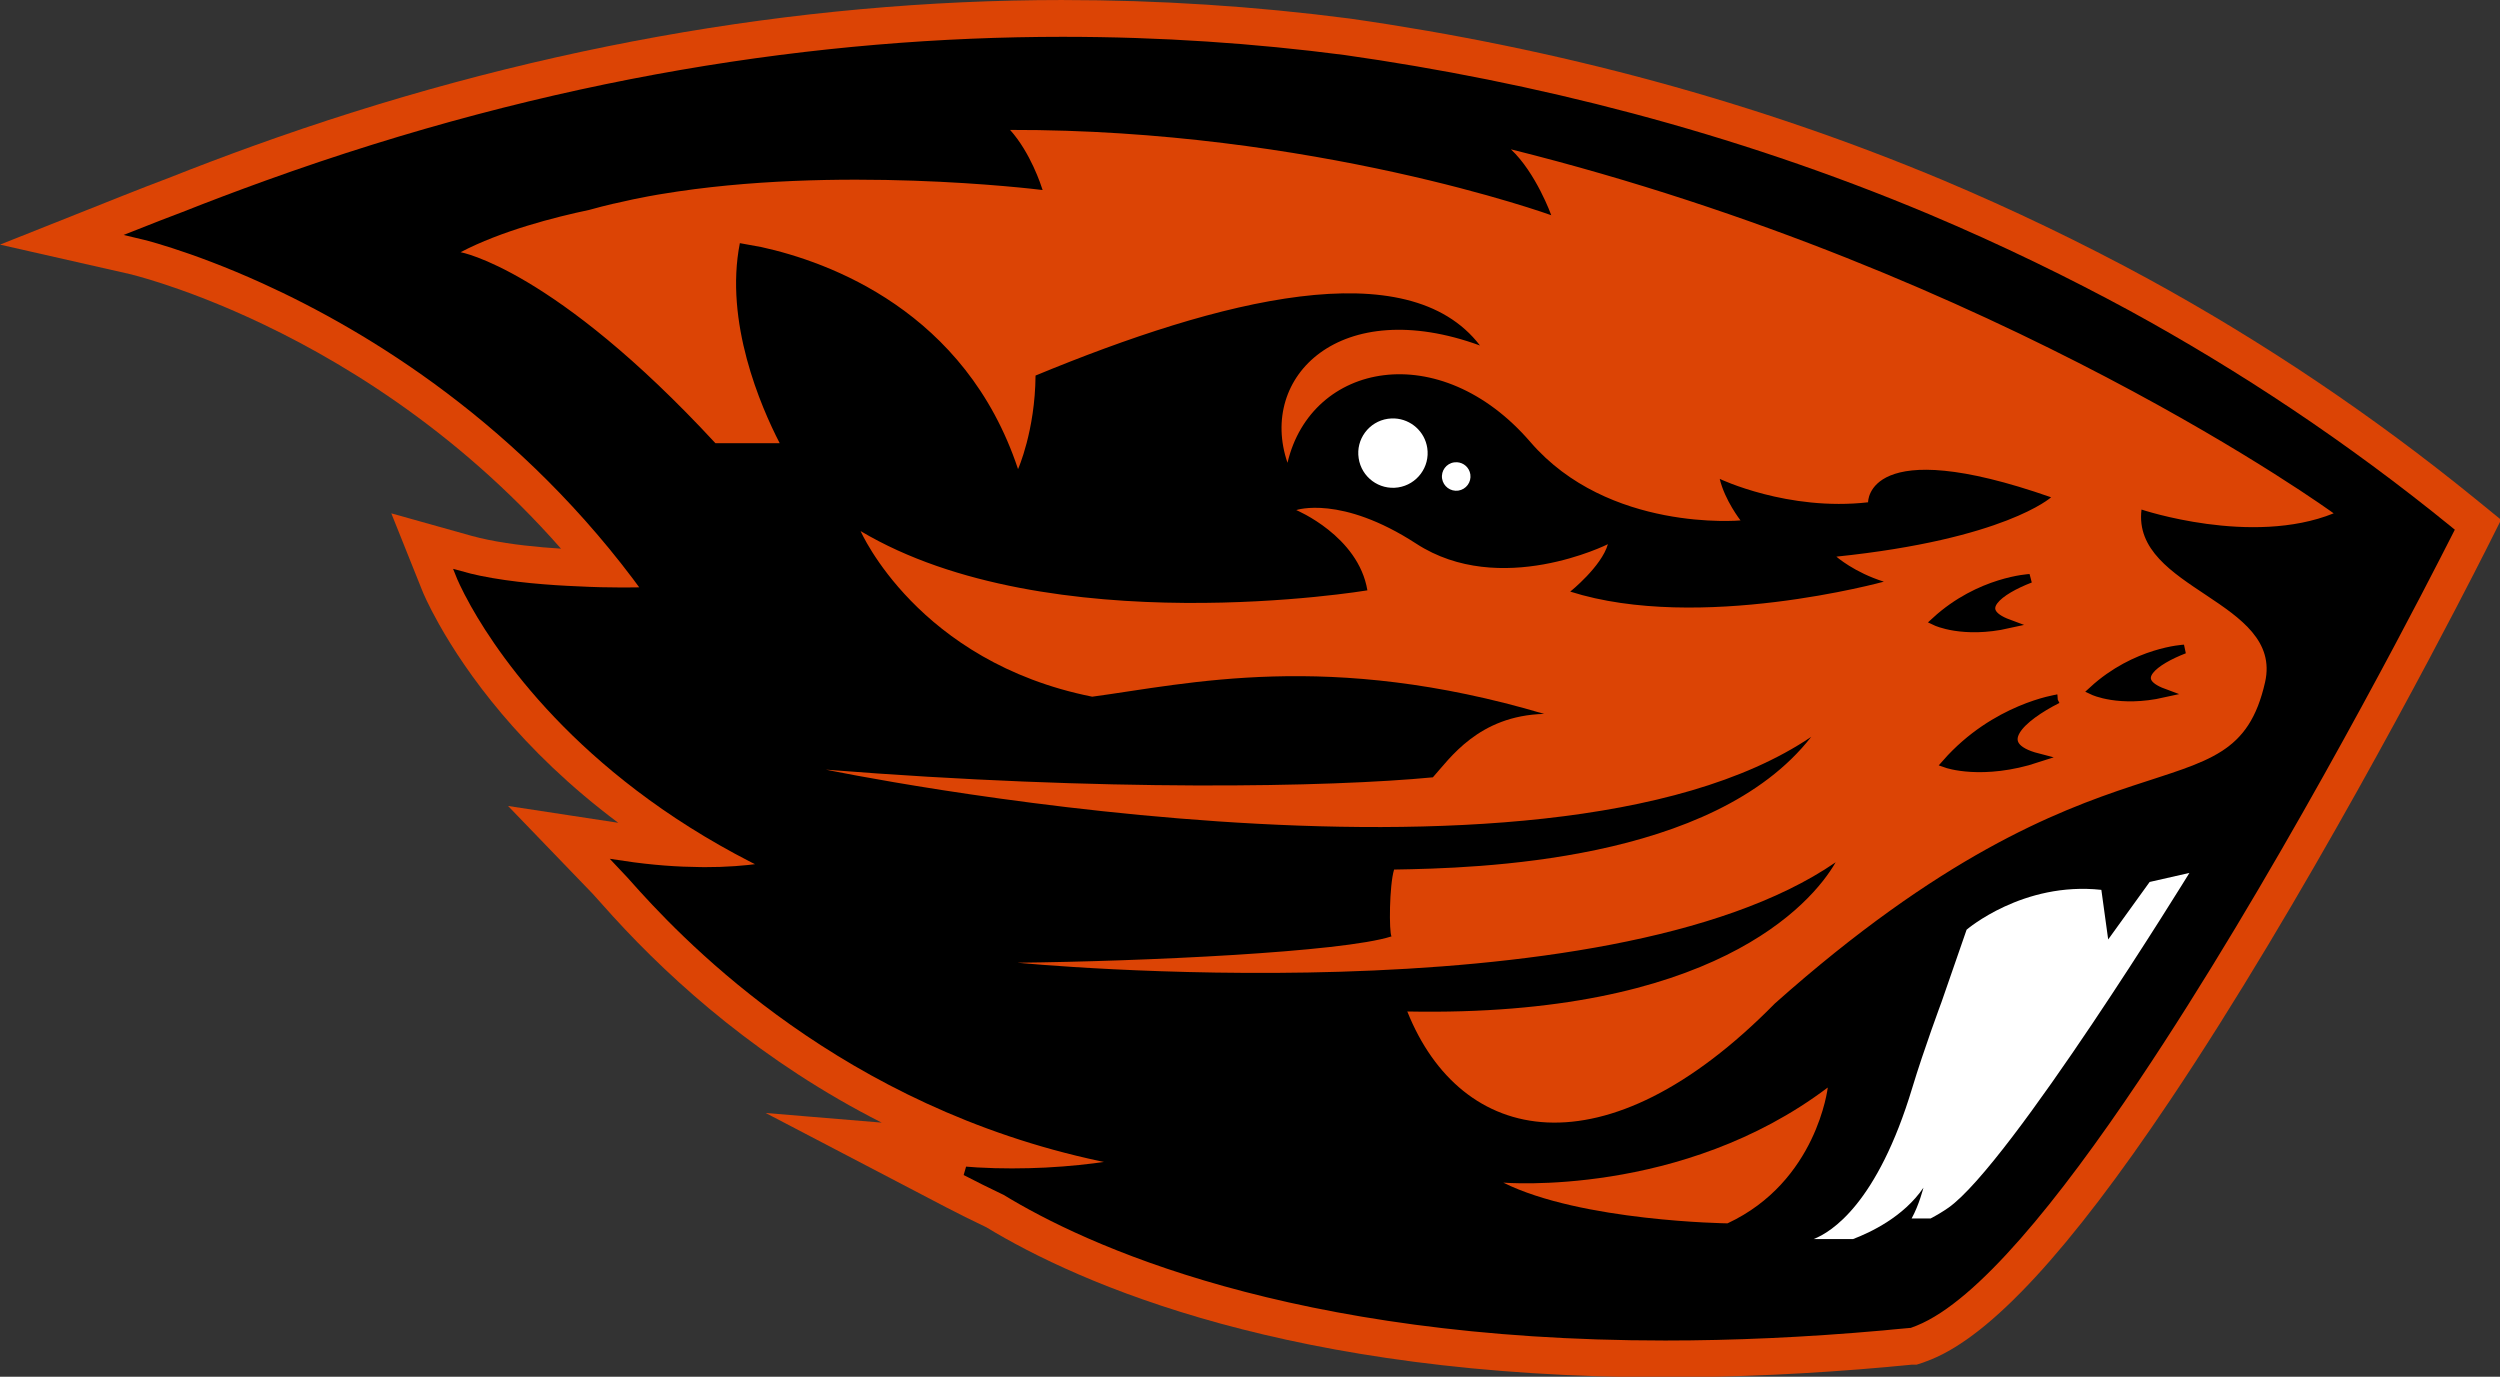 <svg clip-rule="evenodd" fill-rule="evenodd" viewBox="100 100.877 360 198.245" xmlns="http://www.w3.org/2000/svg"><rect x="100" y="100.877" width="360" height="198.245" fill="#333333" stroke="none"/><g fill-rule="nonzero" transform="matrix(1.029 0 0 1.029 99.153 99.662)"><path d="m149.58 1.182c-37.634 0-75.779 6.882-113.387 20.444-3.965 1.434-7.932 2.936-11.776 4.462-2.042.771-4.171 1.595-6.326 2.453l-17.267 6.873 18.129 4.114c.054.015 6.781 1.589 16.479 5.997 12.265 5.571 29.041 15.53 43.898 32.437-3.188-.203-6.95-.567-10.248-1.253-.765-.157-1.518-.337-2.24-.533l-11.26-3.158 4.35 10.862c.071.19.79 1.919 2.328 4.656 3.731 6.637 11.327 17.515 25.081 27.79l-15.42-2.356 11.84 12.286c.241.249.598.656 1.067 1.187.499.558 1.103 1.232 1.809 2.013 8.56 9.389 21 20.435 37.575 28.829l-16.238-1.349 25.338 13.241c1.68.875 3.434 1.748 5.375 2.671l.139.065c13.036 7.916 42.548 21.009 95.044 21.009 9.926 0 20.349-.483 30.977-1.433l.742-.074.71-.065.561-.051 1.512-.144h.672l.919-.301c.353-.125.721-.262 1.08-.413 8.427-3.41 19.38-15.264 33.426-36.221 18.554-27.664 37.204-63.35 42.478-73.626 1.16-2.265 1.804-3.534 1.804-3.534l2.077-4.137-3.594-2.927c-14.316-11.65-29.771-22.041-45.934-30.869-9.24-5.014-18.849-9.633-28.559-13.727-25.83-10.836-53.759-18.446-83.038-22.622-13.29-1.728-26.77-2.593-40.119-2.593z" fill="#dc4405"/><path d="m149.58 6.957c-33.897 0-71.299 5.625-111.427 20.101-3.844 1.389-7.717 2.847-11.6 4.387-2.101.793-4.217 1.614-6.33 2.454 0 0 7.145 1.621 17.595 6.368 14.878 6.764 36.46 19.884 53.679 43.707-1.125.027-2.333.047-3.594.047-1.95 0-4.045-.05-6.183-.162-3.974-.158-9.254-.55-13.825-1.494-.9-.19-1.779-.401-2.616-.635 0 0 .599 1.496 1.994 3.984 4.28 7.601 16.065 24.528 41.259 36.726 0 0-1.061.221-3.014.417-1.048.113-2.359.211-3.905.265-.674.02-1.392.032-2.143.032-.229 0-.469-.004-.71-.009-3.042-.027-6.7-.261-10.862-.89.523.537 1.523 1.704 2.992 3.316 8.127 8.916 30.727 31.554 67.518 38.179.137.02.279.049.427.079 0 0-4.766 1.012-11.674 1.368-1.481.071-3.057.116-4.707.116-1.573 0-3.212-.037-4.898-.135-.522-.032-1.058-.074-1.586-.116 1.707.891 3.435 1.743 5.171 2.574.146.066.297.139.445.214 11.19 6.847 39.863 20.299 92.27 20.299 9.383 0 19.521-.433 30.461-1.41.472-.044.951-.094 1.42-.139.783-.071 1.561-.136 2.342-.213h.019c.24-.086.48-.175.723-.279 8.24-3.333 19.521-17.223 30.842-34.107 18.213-27.157 36.483-62.029 42.125-73.042 1.157-2.244 1.785-3.488 1.785-3.488-14.642-11.92-29.749-21.918-45.057-30.285-8.311-4.506-17.673-9.104-28.027-13.474-27.64-11.596-55.373-18.485-81.618-22.219-12.491-1.624-25.605-2.537-39.297-2.537z" stroke="#000" stroke-width="1.25"/><g transform="translate(-.004)"><path d="m142.181 19.363c2.867 3.196 4.332 7.723 4.554 8.411-1.303-.163-28.975-3.509-53.311.557 0 0-2.837.435-6.684 1.346-.024 0-.044-.004-.064.008-1.078.255-2.213.537-3.401.873-4.814 1.012-12.324 2.937-17.993 5.917 0 0 13.053 2.286 35.669 26.732h8.992c-2.657-5.147-7.76-16.955-5.578-28 1.463.274 2.547.472 3.013.549 9.386 2.063 28.557 8.919 35.916 31.074 0 0 2.389-5.342 2.449-13.094 25.859-10.693 52.099-17.403 62.198-4.204-19.579-7.147-31.059 4.37-26.939 16.412 3.327-14.105 21.31-17.612 33.989-2.909 10.917 12.668 29.409 10.975 29.409 10.975s-2.193-2.803-2.912-5.816c0 0 9.522 4.558 20.762 3.279 0 0-.241-9.757 25.614-.701 0 0-6.467 5.864-30.052 8.306 0 0 2.509 2.211 6.646 3.502 0 0-25.871 7.128-43.888 1.391 0 0 4.379-3.508 5.27-6.637 0 0-15.078 7.56-26.816-.068-10.549-6.857-16.799-4.704-16.799-4.704s8.692 3.625 9.957 11.232c0 0-44.489 7.456-70.921-8.293 0 0 7.968 18.29 32.413 23.175 13.392-1.801 33.051-6.543 63.245 2.409-9.186.234-13.218 6.264-15.574 8.876-14.306 1.375-46.079 2.017-84.949-1.076 0 0 100.308 20.832 137.897-4.591-13.698 17.58-46.859 18.383-58.376 18.573-.679 2.214-.717 8.778-.361 9.353-6.88 2.22-34.81 3.494-52.353 3.684 0 0 82.425 8.051 114.508-14.053-3.414 5.951-17.3 21.699-59.944 20.879 7.468 18.692 27.621 23.092 51.444-1.127 46.398-41.263 64.061-24.907 68.596-44.962 2.574-11.407-18.674-12.925-17.294-24.154 0 0 15.405 5.178 26.89.53 0 0-46.337-33.758-115.137-50.942 3.532 3.324 5.648 9.224 5.648 9.224s-33.22-12.028-75.725-11.937h-.004zm114.427 134.006c-20.422 15.426-45.407 13.311-45.407 13.311 10.914 5.435 31.378 5.699 31.378 5.699 12.528-5.844 14.029-19.009 14.029-19.009z" fill="#dc4405"/><path d="m195.529 59.741c-.163.007-.326.021-.492.046-2.65.395-4.485 2.872-4.076 5.52.392 2.65 2.86 4.481 5.514 4.086 2.647-.398 4.483-2.87 4.085-5.524-.35-2.319-2.29-4.006-4.544-4.127-.161-.008-.324-.009-.487-.002zm9.19 6.126c-.133-.006-.27 0-.407.02-1.089.157-1.842 1.172-1.679 2.268.166 1.086 1.179 1.843 2.277 1.683 1.092-.169 1.84-1.185 1.68-2.271-.143-.961-.94-1.652-1.871-1.7zm102.497 57.472-5.564 1.266-5.803 8.046-.955-6.941c-10.984-1.199-18.856 5.574-18.856 5.574l-3.51 10.119s-2.468 6.622-4.092 12.004c-4.885 16.206-11.319 20.206-13.81 21.171h5.517c2.428-.923 7.092-3.112 9.855-7.193 0 0-.609 2.424-1.654 4.308h2.662c.894-.472 1.743-.98 2.5-1.511 8.679-6.141 33.712-46.843 33.712-46.843z" fill="#fff"/><path d="m284.877 82.135s-6.979.336-13.144 5.978c0 0 3.776 1.799 10.151.371-5.179-1.923-1.225-4.711 2.992-6.349zm21.611 9.885s-6.763.317-12.744 5.796c0 0 3.656 1.741 9.842.352-5.022-1.858-1.194-4.563 2.902-6.148zm-17.744 6.974s-8.692 1.254-15.53 9.015c0 0 5.021 1.783 12.794-.773-6.809-1.754-2.295-5.701 2.736-8.242z" stroke="#000" stroke-width="1.25"/></g></g></svg>